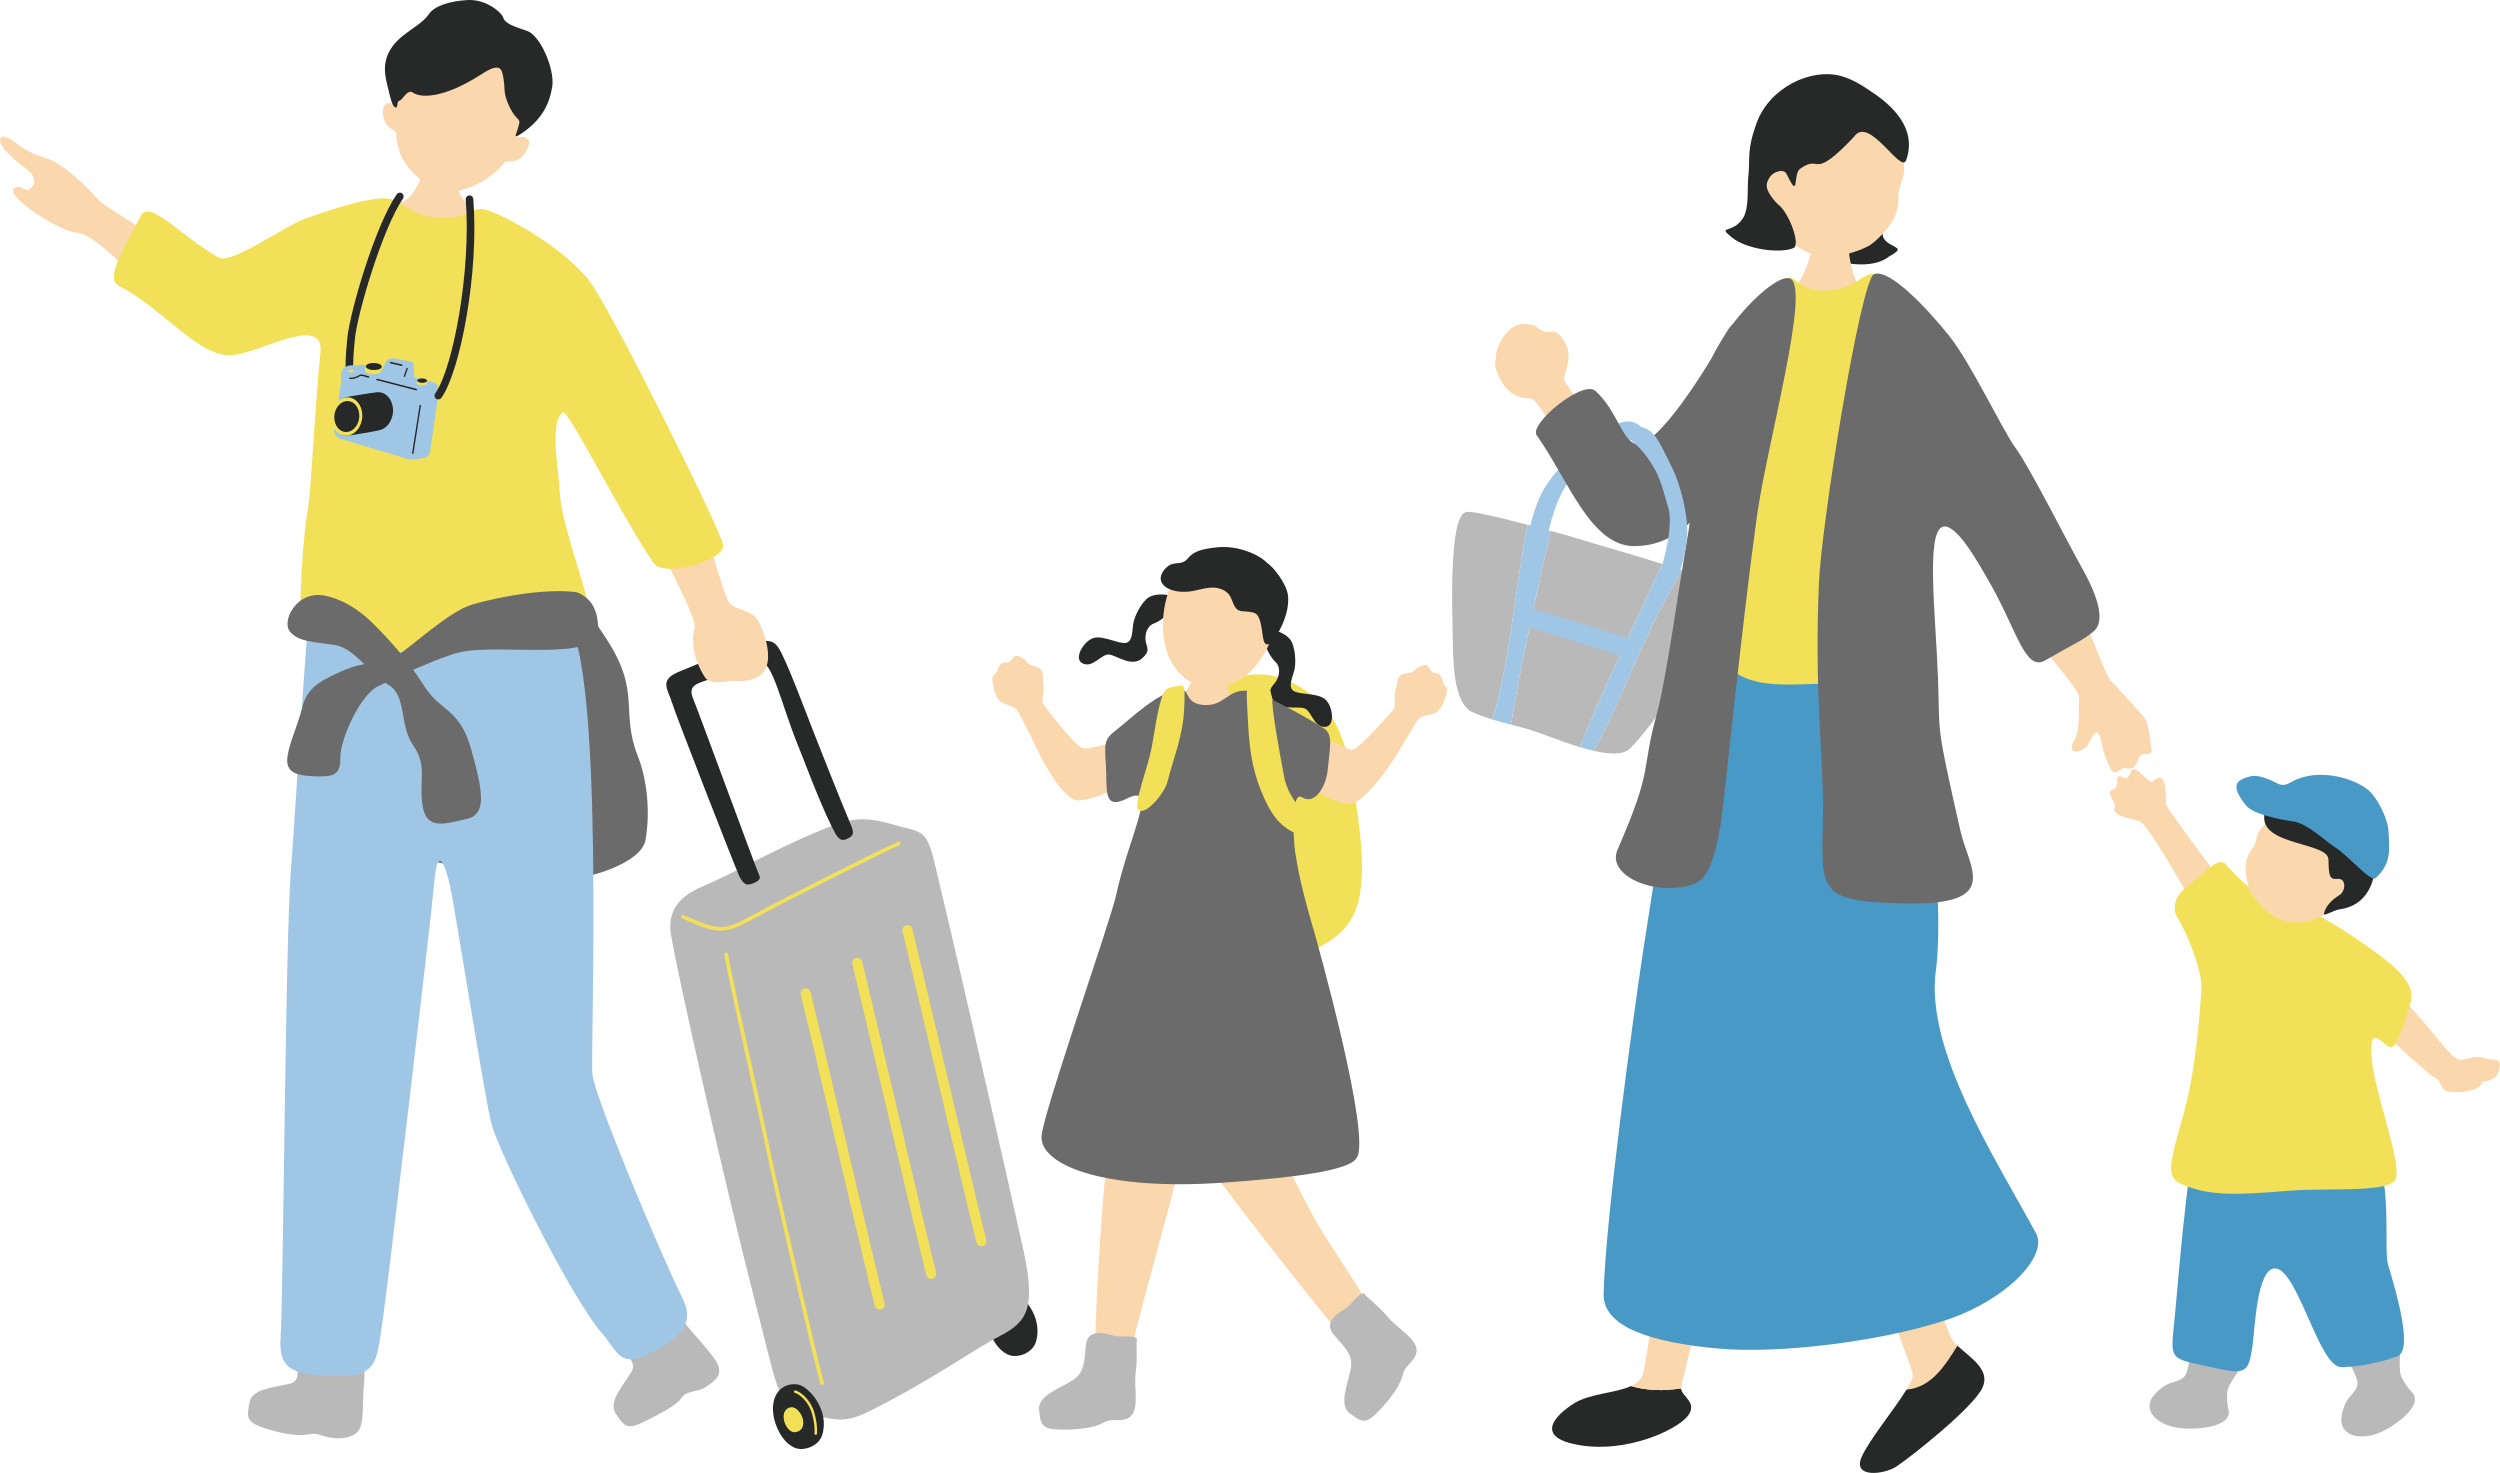 <?xml version="1.0" encoding="UTF-8"?><svg id="_レイヤー_2" xmlns="http://www.w3.org/2000/svg" viewBox="0 0 86.938 51.222"><g id="_レイヤー_1-2"><path d="M68.069,46.796c-.069-.064-.129-.128-.174-.191-.316-.444-3.976-11.387-4.174-11.695,0,0-2.29.586-2.109,1.073.181.487,4.991,11.383,4.903,11.882-.019.109-.101.269-.217.458.847-.074,1.324-.803,1.77-1.528Z" style="fill:#fad7ad; stroke-width:0px;"/><path d="M68.069,46.796c-.446.725-.923,1.454-1.77,1.528-.417.68-1.303,1.756-1.561,2.342-.329.75.792.613,1.22.327.429-.286,2.649-2.015,2.986-2.742.289-.625-.458-1.063-.875-1.455Z" style="fill:#272828; stroke-width:0px;"/><path d="M56.721,48.2c-.538.249-1.443.261-1.978.599-.726.459-1.382,1.208.23,1.464,1.612.256,3.313-.523,3.709-1.01.388-.477-.219-.698-.222-.972-.585.091-1.19.086-1.739-.081Z" style="fill:#272828; stroke-width:0px;"/><path d="M61.565,34.888s-2.501-.947-2.595-.671c-.095.276-1.6,12.935-1.846,13.601-.065.175-.211.293-.403.382.549.167,1.154.173,1.739.081,0-.006-.001-.012,0-.018.024-.282,3.21-12.94,3.105-13.376Z" style="fill:#fad7ad; stroke-width:0px;"/><path d="M56.879,14.714c-.481-.22-.968.213-1.679.687-.532.354-1.218,1.104-1.501,1.588-.385.66-.618,1.702-.492,1.825.125.123.429.713.55.09.254-1.312.621-1.981.861-2.214.454-.441.761-.789,1.27-1.06.679-.362.917-.303,1.029-.374.111-.071.374-.355-.037-.543Z" style="fill:#a0c6e5; stroke-width:0px;"/><path d="M57.807,19.615c-.521-.166-.972-.305-1.182-.365-.33-.094-2.194-.642-2.235-.661-.054-.013-.227-.06-.466-.125-.487,2.181-1.007,4.488-1.381,6.734.224.058.452.116.692.19.349.106,1.027.389,1.7.593.886-2.165,1.858-4.204,2.871-6.365Z" style="fill:#b9b9b9; stroke-width:0px;"/><path d="M57.807,19.615c-1.014,2.161-1.985,4.2-2.871,6.365.163.049.324.093.481.129,1.114-2.011,1.818-4.271,3.081-6.271-.234-.076-.469-.152-.691-.223Z" style="fill:#a0c6e5; stroke-width:0px;"/><path d="M60.417,20.508c-.156-.084-1.034-.382-1.919-.67-1.264,2.001-1.967,4.261-3.081,6.271.523.121.99.15,1.226-.047.354-.296,1.152-1.382,1.524-1.944.336-.507.961-1.491,1.46-2.092.309-.373,1.045-1.381.79-1.519Z" style="fill:#b9b9b9; stroke-width:0px;"/><path d="M50.955,17.819c-.567.197-.454,3.43-.436,4.27.017.819-.008,2.369.696,2.681.238.105.463.184.686.252.637-2.119.775-4.593,1.22-6.773-.951-.249-2.093-.527-2.166-.43Z" style="fill:#b9b9b9; stroke-width:0px;"/><polygon points="52.915 21.052 56.911 22.272 56.719 22.901 52.85 21.724 52.915 21.052" style="fill:#a0c6e5; stroke-width:0px;"/><path d="M53.121,18.249c-.445,2.18-.582,4.654-1.22,6.773.215.065.427.12.642.175.374-2.246.894-4.553,1.381-6.734-.223-.06-.503-.136-.804-.215Z" style="fill:#a0c6e5; stroke-width:0px;"/><path d="M70.808,42.9c-1.381-2.568-3.873-6.358-3.488-9.157.344-2.501-.436-9.617-1.114-10.15-2.153-1.692-4.142-.921-6.855-1.017-.461-.016-.703.484-.896,1.962-.246,1.875-.872,5.605-1.332,8.648-.315,2.083-1.308,9.326-1.357,11.821-.022,1.139,1.657,1.679,3.973,1.889,2.132.194,5.572-.242,7.8-.945,2.233-.704,3.688-2.276,3.27-3.052Z" style="fill:#4999c7; stroke-width:0px;"/><path d="M54.406,13.261c-.121-.16.362-.781.014-1.355-.363-.6-.491-.273-.745-.382-.217-.093-.254-.273-.727-.254-.555.021-.946.818-.928,1.169.008.16-.15.199.198.829.117.211.421.6.984.582.382-.012,1.063,2.096,2.108,1.381.26-.178-.581-1.544-.904-1.97Z" style="fill:#fad7ad; stroke-width:0px;"/><path d="M65.673,8.933c-.531.429-1.721.275-2.201-.059-1.025-.713,1.184-1.215,1.433-1.676.183-.337.446-.152.686.436.074.182-.388.534.118.845.286.175.478.168-.036.453Z" style="fill:#272828; stroke-width:0px;"/><path d="M64.282,8.035c-.056,0-1.154-.027-1.225-.034-.028.126-.029.603-.071.767-.432,1.713-1.518,1.853-1.378,3.002.128,1.052,3.211.588,3.527-.295.279-.781-.709-1.174-.84-2.754-.019-.228-.013-.602-.013-.686Z" style="fill:#fad7ad; stroke-width:0px;"/><path d="M72.189,21.074c.491.706.994,2.392,1.217,2.606.223.214.782.839,1.139,1.24.145.163.196.495.275,1.156.035.292-.349-.012-.456.317-.18.554-.415.237-.562.336-.254.171-.321.225-.483-.153-.162-.377-.221-.637-.253-.822-.032-.185-.143-.45-.298-.143-.155.307-.259.466-.495.516-.236.05-.325-.11-.097-.46.177-.462.094-1.117.131-1.399.037-.282-1.563-2.026-1.913-2.515-.35-.489,1.301-1.384,1.793-.678Z" style="fill:#fad7ad; stroke-width:0px;"/><path d="M61.665,7.546c.38.827,1.048,1.284,1.641,1.345s1.166-.072,1.709-.354c.441-.306.799-.806.888-1.027.081-.203.122-.451.117-.691-.01-.561.373-.513.094-1.673-.085-.352-.664-1.988-2.253-2.239-1.397-.22-2.991,2.909-2.196,4.639Z" style="fill:#fad7ad; stroke-width:0px;"/><path d="M64.466,4.767c.521-.795,1.641,1.307,1.821.802.388-1.09-.472-1.897-1.199-2.373-.169-.111-.59-.427-1.087-.558-1.029-.271-2.46.403-2.911,1.632-.359.978-.219,1.223-.295,1.905-.039.349.039,1.044-.171,1.392-.359.593-.936.251-.398.69.509.415,1.665.569,2.139.371.275-.115-.178-1.288-.544-1.527-.511-.536-.4-.735-.279-.935s.49-.314.584-.12c.468.965.205.014.477-.18.74-.53.373.471,1.861-1.098Z" style="fill:#272828; stroke-width:0px;"/><path d="M66.351,24.006c1.187.237.764-2.599.363-4.409-.451-2.037.509-4.412.509-6.31,0-1.149-1.164-3.561-2.058-3.752-.372-.078-.716.609-1.806.573-.881-.029-.913-.606-1.248-.394-.781.495-.486.851-1.211,2.108-.859,1.488-.971,3.749-.969,5.232.001,1.41-1.323,4.655-.291,5.765,1.627,1.75,3.198.484,6.71,1.187Z" style="fill:#f2e058; stroke-width:0px;"/><path d="M58.72,18.458c.145-.824.116-3.289.63-5.475.344-1.462,2.374-3.531,2.907-3.294.719.32-.824,5.814-1.163,8.285-.575,4.19-1.134,9.979-1.26,10.707-.217,1.26-.457,1.864-.872,2.035-1.244.511-3.124-.218-2.713-1.163,1.276-2.935.793-2.644,1.375-4.757.325-1.18.806-4.698,1.096-6.338Z" style="fill:#6b6b6b; stroke-width:0px;"/><path d="M65.165,9.535c.544-.217,1.886,1.23,2.615,2.141.775.969,1.841,3.264,2.326,3.924.484.66,1.805,3.283,2.277,4.118.63,1.114.824,1.926.406,2.253-.454.355-.545.345-1.665.993-.701.406-.973-1.025-1.938-2.713-.388-.678-1.184-2.117-1.646-1.925-.568.237-.222,3.154-.146,5.243.077,2.126-.097,1.429.775,5.305.301,1.339,1.478,2.616-1.938,2.544-3.294-.07-2.835-.503-2.834-3.561-.041-2.164-.291-3.973-.145-7.558.086-2.113,1.461-10.583,1.915-10.764Z" style="fill:#6b6b6b; stroke-width:0px;"/><path d="M56.979,15.439c-.533.05-.716-1.16-1.505-1.85-.436-.382-2.317,1.155-2.035,1.55,1.09,1.526,1.865,3.852,3.391,3.852,2.109,0,2.875-2.277,3.043-2.51.418-.58,1.335-2.61,1.366-2.916.175-1.75-.656-3.043-1.211-1.986-.334.636-2.18,3.779-3.049,3.861Z" style="fill:#6b6b6b; stroke-width:0px;"/><path d="M57.03,14.849c.527.045.737.663,1.122,1.426.288.57.515,1.561.522,2.122.009.764-.302,1.785-.472,1.831-.17.046-.725.408-.523-.193.426-1.266.437-2.029.343-2.35-.178-.608-.273-1.062-.582-1.548-.412-.649-.648-.716-.71-.833-.062-.116-.15-.493.3-.454Z" style="fill:#a0c6e5; stroke-width:0px;"/><path d="M42.493,23.638c1.058-.255,1.793-.291,2.616.194.824.484,1.473,1.135,1.793,2.665.339,1.623.484,3.125.46,3.803-.041,1.142-.218,2.059-1.647,2.713-1.429.654-2.519.703-3.488-1.017-.978-1.735-1.357-3.343-1.357-5.063s.921-3.125,1.623-3.294Z" style="fill:#f2e058; stroke-width:0px;"/><path d="M42.688,23.258c0-.195-1.088-.335-1.079-.116.005.119-.16.728-.504,1.036-.269.242-1.151.621-1.235,1.197-.141.968,1.919,1.332,2.289,1.331,1.396,0,2.389-.857,1.735-1.433-.17-.15-.922-.858-1.112-1.129-.21-.3-.094-.809-.094-.887Z" style="fill:#fad7ad; stroke-width:0px;"/><path d="M38.52,40.207c-.125.626-.412,4.603-.436,6.734-.005.481,1.102.769,1.187.315.194-1.042,1.159-4.356,1.741-6.681.276-1.106.315-2.204-.363-2.689-.687-.49-1.765.504-2.128,2.321Z" style="fill:#fad7ad; stroke-width:0px;"/><path d="M42.081,37.954c-.78.323-.83.983-.342,2.112.253.586,4.388,5.81,4.872,6.318.484.509.984.206,1.187-.363.137-.385-1.425-2.466-2.035-3.561-.714-1.282-1.141-2.207-1.429-3.294-.315-1.187-1.55-1.502-2.253-1.211Z" style="fill:#fad7ad; stroke-width:0px;"/><path d="M39.534,46.606c.054-.211-.574-.076-.87-.17-.238-.076-.827-.238-.897.319-.07.556-.02.971-.491,1.261s-1.203.53-1.141,1.025c.062.496.069.665.758.674.688.009,1.185-.084,1.443-.225.258-.141.368-.094.601-.104.449-.021.557-.298.558-.727,0-.429-.043-.638.01-1.039.052-.401,0-.898.03-1.014Z" style="fill:#b9b9b9; stroke-width:0px;"/><path d="M47.463,45.009c-.119-.183-.445.371-.714.524-.217.124-.735.446-.374.875.361.429.7.673.594,1.216-.106.543-.426,1.243-.02,1.534.406.291.536.4,1.009-.1.474-.499.742-.928.813-1.214.071-.285.181-.334.33-.512.289-.344.158-.611-.156-.903-.314-.291-.498-.402-.758-.712s-.66-.609-.725-.709Z" style="fill:#b9b9b9; stroke-width:0px;"/><path d="M36.243,24.421c.006-.183.09-.409.037-.659-.052-.25.079-.495-.287-.587-.366-.093-.26-.18-.386-.257-.126-.078-.271-.181-.36-.057-.089.124-.158.194-.236.181-.079-.013-.196.003-.263.131-.066.128-.099.261-.174.295-.075.034-.072.166-.048.3.025.134.086.547.332.667.246.12.444.105.566.355.009.018.355.648.475.918.127.288,1.007,2.175,1.619,2.128.735-.056,1.481-.554,1.682-.615.226-.069.549-1.583.489-1.734-.016-.054-1.62.614-2.024.531-.304-.063-1.423-1.576-1.423-1.597Z" style="fill:#fad7ad; stroke-width:0px;"/><path d="M48.497,24.622c.017-.183-.038-.417.045-.659.083-.242-.017-.501.358-.547.374-.047.28-.146.415-.207.135-.061.291-.146.364-.012s.132.212.212.209c.08-.003.195.028.245.163.05.135.066.271.136.314.07.043.051.174.01.304-.041.13-.153.532-.412.621-.259.088-.454.049-.606.282-.023.036-.618,1.015-.666,1.119-.067.105-1.117,1.765-1.701,1.756-.522-.008-2.346-1.117-2.27-1.255.011-.025-.338-1.413.254-1.45s1.933.841,2.155.814c.229-.028,1.46-1.431,1.462-1.452Z" style="fill:#fad7ad; stroke-width:0px;"/><path d="M40.799,20.756c-.183-.106-.709-.149-.945.09s-.408.62-.446.848-.012.63-.265.664c-.253.034-.768-.261-1.104-.175-.336.087-.72.713-.403.881.367.195.669-.345.944-.301.276.044.777.441,1.129.137.305-.264.176-.363.134-.597-.042-.234.038-.54.301-.629.207-.07.566-.369.654-.536.102-.193.125-.226.002-.383Z" style="fill:#272828; stroke-width:0px;"/><path d="M44.105,21.901c.21-.025.71.145.832.459.122.314.128.731.073.955-.055.224-.239.583-.021.715.218.132.809.065,1.082.278.274.213.378.94.02.969-.414.033-.477-.582-.747-.651-.27-.069-.888.096-1.09-.323-.176-.363-.017-.403.114-.601.131-.198.18-.511-.026-.697-.162-.146-.373-.563-.388-.752-.018-.217-.025-.257.151-.352Z" style="fill:#272828; stroke-width:0px;"/><path d="M40.583,22.682c.228.66.731,1.083,1.212,1.203s1.126-.016,1.644-.489c1.083-.99,1.746-3.664-.444-4.212-2.19-.548-2.889,2.117-2.411,3.497Z" style="fill:#fad7ad; stroke-width:0px;"/><path d="M44.066,19.577c-.305-.317-1.049-.608-1.7-.547-.651.06-.88.169-1.073.403-.193.233-.45.083-.67.252-.22.169-.358.434-.175.647.182.214.617.304,1.047.217.43-.087.698-.187,1.019-.043.32.144.294.373.433.597.139.224.32.115.652.203.332.088.262.934.389,1.06.134.134.279-.062.432-.314.262-.432.427-.966.366-1.369-.061-.403-.501-.963-.719-1.106Z" style="fill:#272828; stroke-width:0px;"/><path d="M45.661,32.265c-.401-1.368-.534-2.056-.623-2.647-.072-.479-.14-2.139.238-1.894.448.291.843-.381.896-.957.073-.787.194-1.211-.121-1.429-.307-.212-2.083-1.235-2.58-1.308-.794-.116-.86.557-1.635.484-.659-.062-.437-.564-.812-.533-.739.061-1.708,1.017-2.192,1.393-.435.337-.424.436-.375,1.211.053.852-.12,1.61.727,1.187,1.139-.569.088,1.231-.384,3.411-.178.82-2.523,7.519-2.58,8.321-.073,1.017,2.204,1.914,6.323,1.623,2.459-.174,4.361-.415,4.627-.848.553-.675-1.366-7.532-1.508-8.015Z" style="fill:#6b6b6b; stroke-width:0px;"/><path d="M43.656,23.807c.384-.051.566.114.59.622.024.509.271,1.837.403,2.551.121.654.533,1.163,1.017,1.526s.092.73-.46.533c-.678-.242-1.017-.703-1.357-1.55-.339-.848-.412-1.575-.46-2.568-.046-.94-.097-1.066.266-1.114Z" style="fill:#f2e058; stroke-width:0px;"/><path d="M40.939,23.86c-.385.043-.46.145-.557.46-.15.487-.204.977-.336,1.691-.121.654-.654,2.011-.46,2.156.272.204.921-.606,1.017-.993.221-.886.53-1.546.578-2.539.046-.94-.024-.799-.242-.775Z" style="fill:#f2e058; stroke-width:0px;"/><path d="M84.543,35.851c.291.327.759,1.029,1.051,1.004.292-.025.445-.183.918-.028.067.022.484-.04.42.259-.069.32-.117.384-.365.482-.203.081-.261-.005-.282.129-.028.177-.68.366-1.172.251-.243-.021-.207-.424-.477-.484-.051-.012-2.117-1.819-2.2-2.049-.083-.231.277-1.212.509-1.272.134-.035,1.568,1.673,1.599,1.708Z" style="fill:#fad7ad; stroke-width:0px;"/><path d="M77.966,31.6c-.183-.23-2.657-3.517-2.652-3.648.005-.131.015-.626-.073-.795-.154-.295-.337.084-.47.016-.134-.068-.349-.344-.502-.408-.153-.064-.184.145-.267.267-.083.121-.286-.137-.363.002-.052.095.032.34-.123.4-.156.059-.174.113-.106.27.068.158.161.214.127.356-.034.142.003.169.106.256.103.087.457.155.756.237.299.081,1.714,2.649,2.222,3.485.009.014,1.373-.4,1.344-.436Z" style="fill:#fad7ad; stroke-width:0px;"/><path d="M81.974,48.188c-.118.367-.348.295-.516.912-.221.814.552,1.015,1.263.733.498-.197,1.594-.947,1.153-1.417-.185-.197-.288-.383-.369-.542-.141-.41.057-.956-.135-1.034-.302-.123-1.94.01-1.809.316.057.135.493.788.415,1.031Z" style="fill:#b9b9b9; stroke-width:0px;"/><path d="M75.941,47.891c-.295.25-.461.075-.929.512-.618.577-.041,1.134.732,1.252.541.083,1.897-.001,1.753-.619-.061-.259-.055-.468-.044-.643.089-.417.547-.779.418-.941-.203-.255-1.345-.608-1.571-.568-.148.026-.163.841-.359,1.008Z" style="fill:#b9b9b9; stroke-width:0px;"/><path d="M76.631,38.715c.376-.249,2.209.026,3.043.007,1.599-.036,2.289-.145,2.762.763.803,1.544.447,3.95.604,4.475.286.953.893,3.009.328,3.205-.542.189-1.196.361-1.948.377-.771.016-1.505-3.364-2.287-3.432-.654-.056-.725,2.164-.8,2.684-.142.983-.239,1.016-1.454.747-1.537-.339-1.395-.193-1.236-1.91.136-1.463.526-6.419.989-6.918Z" style="fill:#4999c7; stroke-width:0px;"/><path d="M82.602,36.095c.224.017.524.555.705.192.363-.727.327-.872.509-1.381.262-.733-.654-1.381-1.344-1.889-.394-.29-1.199-.836-1.889-1.199-.688-.362-.799-.073-1.308-.254-.371-.132-1.163-.69-1.853-1.49-.282-.327-.69.254-1.417.799-.26.195-.555.651-.254,1.09.207.303.868,1.778.804,2.484-.05.547-.167,2.687-.621,4.296-.461,1.634-.638,2.186-.094,2.426.97.429,1.897.393,3.721.242,1.443-.119,3.694.104,3.771-.469.079-.594-.342-1.792-.696-3.228-.216-.876-.24-1.635-.032-1.619Z" style="fill:#f2e058; stroke-width:0px;"/><path d="M80.772,31.835c-.588.324-1.203.303-1.603.08-.4-.224-.706-.553-.93-.958-.149-.375-.165-.828-.128-.998.034-.156.113-.321.217-.462.243-.329-.02-.468.646-1.034.202-.172,1.257-.889,2.366-.342.975.481.663,3.036-.568,3.715Z" style="fill:#fad7ad; stroke-width:0px;"/><path d="M78.87,27.979c.113-.14.555-.374.96-.324.501.062.664-.231,1.155-.067.685.229,1.209.711,1.353.958.308.531.211.852.25,1.185.07.604-.09,1.733-1.221,1.89-.215.03-.576.265-.553.151.075-.302.319-.507.539-.643.225-.14.251-.604-.078-.566-.271.031-.292-.125-.303-.675-.012-.671-2.878-.438-2.103-1.909Z" style="fill:#272828; stroke-width:0px;"/><path d="M81.204,29.467c-.263-.153-.954-.838-1.468-.904-.46-.059-1.395-.257-1.628-.55-.552-.694-.372-.892.174-1.021.245-.058.639.114.814.201.175.087.298.169.558.017.261-.152.629-.271,1.085-.265.455.006,1.115.139,1.602.516.308.238.699.997.72,1.442.027.582.127,1.112-.444,1.628-.179.162-.989-.817-1.413-1.063Z" style="fill:#4999c7; stroke-width:0px;"/><path d="M17.871,19.651c1.827.242,2.277,1.166,3.156,2.473,1.307,1.942.523,2.577,1.158,4.183.29.733.448,1.867.261,2.913-.151.846-2.353,1.569-3.847,1.382-1.526-.191-5.947-.887-6.443-2.155s-1.368-4.029-1.212-5.53c.156-1.501.766-1.937,1.461-2.477,1.008-.784,4.819-.883,5.465-.789Z" style="fill:#6b6b6b; stroke-width:0px;"/><path d="M15.956,5.875c.001-.219-1.22-.375-1.21-.13.006.134-.179.816-.565,1.162-.302.271-2.507.828-2.601,1.474-.158,1.085,3.368,1.361,3.784,1.361,1.566,0,2.679-.961,1.945-1.606-.191-.168-1.034-.962-1.247-1.266-.236-.337-.106-.907-.105-.994Z" style="fill:#fad7ad; stroke-width:0px;"/><path d="M34.324,45.964c-.111-.838.441-1.13.854-1.051.391.074,1.102.89.849,1.741-.125.419-.651.575-.931.47-.461-.172-.723-.788-.772-1.16Z" style="fill:#272828; stroke-width:0px;"/><path d="M35.556,43.324c-.473-2.109-1.817-8.139-3.052-13.299-.298-1.243-.447-1.057-1.417-1.344-1.058-.313-1.546-.221-2.435.145-1.944.802-3.004,1.488-4.17,1.976-.521.218-1.336.647-1.146,1.726.339,1.923,2.031,9.289,2.872,12.538.851,3.291.777,3.564,1.531,3.893,1.281.56,1.757.485,2.522.102,2.171-1.086,3.484-2.067,4.532-2.613.982-.511,1.235-1.017.763-3.125Z" style="fill:#b9b9b9; stroke-width:0px;"/><path d="M28.588,48.158c-.029,0-.056-.018-.065-.048-.217-.751-1.65-6.98-1.883-8.137-.097-.484-.321-1.498-.557-2.572-.352-1.597-.75-3.407-.896-4.198-.007-.036.017-.07.053-.077.036-.007.07.017.077.053.145.789.544,2.598.895,4.194.237,1.074.46,2.089.557,2.575.232,1.156,1.663,7.376,1.88,8.126.01.035-.01.071-.045.082-.006.002-.011.002-.017.003Z" style="fill:#f2e058; stroke-width:0px;"/><path d="M25.696,30.44c-.162-.363-2.191-5.556-2.33-6.014-.143-.473-.465-.781.268-1.076.734-.295,1.597-.689,2.238-.865.641-.176.938-.351,1.203.046s.985,2.335,1.196,2.872c.149.38.797,2.029,1.232,3.074.169.406.273.565-.069.704-.252.103-.346-.104-.545-.509-.418-.852-.952-2.295-1.163-2.812-.539-1.324-.875-2.916-1.291-2.833s-1.451.48-1.822.614c-.371.133-.699.197-.512.648s2.158,5.818,2.282,6.1c.047.107.114.215-.213.337-.248.092-.324,0-.477-.285Z" style="fill:#272828; stroke-width:0px;"/><path d="M25.064,32.365c-.346,0-.715-.146-1.344-.427-.033-.015-.048-.054-.033-.087.015-.033.055-.048.087-.033,1.173.523,1.375.562,2.267.075,1.383-.754,4.689-2.41,5.184-2.619.034-.014.072.001.086.035.014.033-.002.072-.035.086-.493.209-3.792,1.86-5.172,2.613-.44.24-.731.356-1.039.356Z" style="fill:#f2e058; stroke-width:0px;"/><path d="M26.894,49.198c-.111-.838.441-1.13.854-1.051.391.074,1.102.89.849,1.741-.125.419-.651.575-.931.47-.461-.172-.723-.788-.772-1.16Z" style="fill:#272828; stroke-width:0px;"/><path d="M27.257,49.346c-.043-.323.17-.435.329-.405.151.029.425.343.327.671-.048.161-.251.222-.359.181-.177-.066-.279-.303-.298-.447Z" style="fill:#f2e058; stroke-width:0px;"/><path d="M28.367,49.897s-.003,0-.004,0c-.024-.002-.042-.023-.04-.048.018-.205-.033-.639-.177-.921-.116-.227-.334-.439-.507-.493-.023-.007-.036-.032-.029-.055.007-.023.032-.036.055-.029.197.062.432.287.559.537.158.31.205.761.186.969-.002.023-.021.04-.044.04Z" style="fill:#f2e058; stroke-width:0px;"/><path d="M30.591,45.54c-.078,0-.149-.052-.169-.13-.123-.459-.898-3.745-1.582-6.644-.48-2.035-.895-3.793-.99-4.174-.023-.094.034-.189.128-.213.094-.024.189.034.213.128.095.383.51,2.142.991,4.178.683,2.897,1.458,6.18,1.579,6.634.025.094-.031.19-.124.215-.015.004-.03.006-.045.006Z" style="fill:#f2e058; stroke-width:0px;"/><path d="M32.383,44.474c-.078,0-.149-.052-.169-.13-.122-.457-.893-3.726-1.574-6.609-.484-2.053-.902-3.825-.998-4.208-.023-.094.034-.189.128-.213.095-.024.189.034.213.128.096.385.514,2.159.999,4.212.68,2.881,1.451,6.147,1.571,6.6.025.094-.031.19-.124.215-.015.004-.03.006-.045.006Z" style="fill:#f2e058; stroke-width:0px;"/><path d="M34.127,43.336c-.078,0-.149-.052-.169-.13-.122-.458-.895-3.731-1.576-6.62-.483-2.047-.9-3.816-.996-4.198-.023-.094.034-.189.128-.213.094-.024.19.034.213.128.096.384.513,2.154.997,4.202.681,2.886,1.453,6.157,1.574,6.61.025.094-.031.19-.124.215-.015.004-.03.006-.045.006Z" style="fill:#f2e058; stroke-width:0px;"/><path d="M17.973,4.792c.483-1.366.504-3.162-1.202-3.649s-2.735,1.137-3.046,2.552c-.057-.102-.325-.198-.39.03-.03.107-.035.319.053.511.102.222.308.289.391.36-.006.375.123.754.252.983.186.33.706.878,1.259,1.052.441.139,1.106-.095,1.482-.321.354-.213.595-.446.793-.684.107-.016.301.017.508-.111.179-.111.388-.499.316-.62-.112-.186-.36-.133-.417-.102Z" style="fill:#fad7ad; stroke-width:0px;"/><path d="M17.489.583c-.087-.179-.598-.618-1.237-.581-.64.038-1.15.21-1.337.489-.187.279-.537.462-.892.742-.834.659-.647,1.348-.545,1.766s.155.699.272.733c.117.034.014-.19.141-.23.127-.04.275-.419.472-.279.257.184,1.051.215,2.375-.639.311-.201.57-.322.686-.155.062.089.115.416.124.721.009.305.267.81.423.945s.074.201.036.378c-.038.177-.224.419.191.126.669-.472.922-1.016,1.008-1.603.086-.587-.41-1.76-.872-1.919s-.794-.257-.843-.495Z" style="fill:#272828; stroke-width:0px;"/><path d="M12.617,46.605c.013-.224-.676-.271-1.243-.381-.253-.049-.83-.37-1.067.157-.236.527.352,1.586-.199,1.73-.551.144-1.345.16-1.433.667s-.132.676.543.892c.675.216,1.193.274,1.49.212.297-.061.391.019.623.078.449.114,1.075.077,1.205-.345.13-.422.054-.858.126-1.516.045-.414-.071-1.078-.046-1.494Z" style="fill:#b9b9b9; stroke-width:0px;"/><path d="M22.408,44.766c-.052-.219-.576.406-.881.594-.496.307-.798.229-.594.769.204.54,1.322,1.071,1.033,1.562s-.841,1.061-.546,1.483c.295.422.383.572,1.014.25.631-.323,1.096-.558,1.263-.811.167-.253.575-.219.781-.341.399-.235.669-.471.464-.862s-1.067-1.279-1.307-1.62c-.535-.758-1.199-.905-1.227-1.025Z" style="fill:#b9b9b9; stroke-width:0px;"/><path d="M10.805,20.881c-.122.349-.552,7.699-.678,9.205-.211,2.53-.264,14.736-.371,16.482-.055.897.314,1.162,1.202,1.243,2.166.196,2.108-.237,2.345-1.86.183-1.251,1.683-13.932,1.812-15.4.042-.476.19-1.213.534.25.145.618,1.222,7.478,1.444,8.294.272.999,2.754,6.03,3.848,7.281.61.698.589,1.327,2.03.486.887-.518,1.118-1,.765-1.712-.793-1.603-3.052-6.996-3.134-7.786-.083-.79.459-14.527-.95-15.914-1.053-1.036-8.67-1.081-8.849-.569Z" style="fill:#a0c6e5; stroke-width:0px;"/><path d="M25.306,20.878c.169.358.839.295,1.061.707.222.412.542,1.342.181,1.784-.361.442-1.06.278-1.22.316-.16.037-.638.097-.789-.099-.151-.197-.602-1.014-.379-1.762.109-.367-1.918-4.14-3.119-6.153-1.588-2.663-1.2-2.544-.576-2.841.764-.364,1.03-1.159,2.07,1.048.392.832.998,2.04,1.46,3.201.733,1.839,1.127,3.413,1.31,3.799Z" style="fill:#fad7ad; stroke-width:0px;"/><path d="M7.924,9.546c-.541.137-1.938-.834-2.323-1.118-.808-.596-2.035-1.297-2.179-1.478-.212-.267-1.192-1.251-1.756-1.425-.565-.175-.841-.342-1.097-.542-.609-.476-.712-.115-.394.236.524.578.955.694.997,1.003.024.179.064.136-.135.347-.131.138-.388-.225-.574.019-.165.318,1.652,1.476,2.203,1.505.535.029,1.333.911,2.307,1.729,1.191,1,2.23,1.807,3.198,1.753,1.467-.082,4.417-.241,5.18-.66.188-.103.406-2.674-.807-2.779-1.422-.124-3.508,1.127-4.621,1.409Z" style="fill:#fad7ad; stroke-width:0px;"/><path d="M19.465,17.102c-.025-.689-.375-2.422.109-2.762.178-.124,2.083,3.682,3.149,5.232.382.555,2.535-.113,2.422-.63-.139-.641-3.827-8.042-4.603-9.108-.893-1.228-3.076-2.398-3.658-2.544-.549-.137-.571.415-1.853.254-.775-.097-1.032-.513-1.417-.618-.604-.164-2.24.409-3.004.678-.683.241-2.574,1.602-3.004,1.357-1.357-.775-2.412-2.051-2.713-1.453-.462.916-1.274,2.158-.775,2.422,1.647.872,2.81,2.519,3.973,2.422.927-.077,3.208-1.448,3.052-.097-.145,1.26-.337,4.839-.413,5.281-.217,1.259-.279,2.869-.295,4.033-.011.776,3.381,1.551,4.544.824.838-.524,3.391-.291,5.475-.727.412-.086-.94-3.21-.989-4.567Z" style="fill:#f2e058; stroke-width:0px;"/><path d="M20.071,20.598c-.745-.117-2.181.011-3.633.42-.825.233-2.157,1.505-2.638,1.787-.481.282-1.074.157-1.936.543-.862.386-1.193.626-1.359,1.277-.166.651-.516,1.368-.518,1.819-.002.451.394.535.995.554.601.019.864-.04.854-.652s.666-2.153,1.301-2.476c.635-.323,2.175-1.03,2.862-1.189,1.349-.312,4.813.345,4.806-.756-.003-.557-.133-1.08-.735-1.327Z" style="fill:#6b6b6b; stroke-width:0px;"/><path d="M11.272,20.71c.492.089,1.097.371,1.711.984.614.613,1.181,1.245,1.771,2.166.59.921,1.234.758,1.639,2.223.405,1.465.547,2.245-.183,2.402-.73.157-1.38.399-1.515-.461-.135-.86.177-1.394-.322-2.096-.499-.702-.217-1.742-.865-2.11-.647-.368-1.165-1.282-1.875-1.389-.71-.107-1.273-.108-1.557-.473-.284-.365.233-1.42,1.196-1.246Z" style="fill:#6b6b6b; stroke-width:0px;"/><path d="M12.161,13.311c-.073,0-.132-.059-.132-.132,0-.109-.003-.192-.006-.271-.008-.234-.016-.437.055-1.149.093-.933.965-3.9,1.718-5.003.041-.06.123-.076.183-.035.06.041.075.123.035.183-.718,1.053-1.585,3.993-1.673,4.881-.069.695-.062.889-.054,1.114.003.081.006.167.006.28,0,.073-.059.132-.132.132h0Z" style="fill:#272828; stroke-width:0px;"/><path d="M15.1,13.303l-2.358-.6c-.01-.003-.019-.005-.028-.007-.099-.019-.253-.001-.354.008-.014.001-.072.002-.091.001-.057-.002-.102,0-.154.012-.027.006-.071.024-.099.04-.048.028-.084.063-.107.1-.039.063-.077.182-.044.278.005.014.005.042.004.077l-.247,1.679c-.024.161.072.327.213.369l2.286.686c.012.004.025.006.037.008.091.044.296.018.437-.004.115-.018.202-.02.263-.074.05-.039.087-.101.098-.178l.286-1.94c.024-.161,0-.414-.141-.456Z" style="fill:#a0c6e5; stroke-width:0px;"/><path d="M12.931,13.015c.151.012.292-.032.315-.099.023-.067-.082-.131-.233-.144-.151-.012-.292.032-.315.099-.023.067.082.131.233.144Z" style="fill:#f2e058; stroke-width:0px;"/><path d="M13.247,12.904c.01-.029.048-.13.02-.185-.035-.069-.453-.081-.528-.016-.037.033-.043.184-.044.194-.001.032.539.045.552.008Z" style="fill:#f2e058; stroke-width:0px;"/><path d="M12.959,12.867c.151.012.292-.032.315-.099.023-.067-.082-.131-.233-.144-.151-.012-.292.032-.315.099-.023.067.082.131.233.144Z" style="fill:#272828; stroke-width:0px;"/><path d="M14.351,15.788s0,0,0,0c-.014,0-.023-.011-.021-.025.018-.122.062-.399.109-.696.058-.369.124-.788.15-.961.002-.014.014-.026.029-.027.014,0,.023.01.021.025-.025.173-.091.592-.15.961-.047.297-.09.573-.109.696-.002.014-.015.026-.028.027Z" style="fill:#272828; stroke-width:0px;"/><path d="M14.478,13.575s-.005,0-.007,0c-.182-.045-1.187-.304-1.373-.354-.013-.003-.018-.017-.012-.031.006-.014.021-.022.033-.019.186.05,1.191.308,1.373.354.013.003.018.017.013.031-.005.011-.016.019-.026.02Z" style="fill:#272828; stroke-width:0px;"/><path d="M14.637,13.403c.094.008.181-.02.195-.062.014-.042-.051-.081-.144-.089-.094-.008-.181.02-.195.062-.014.042.051.081.144.089Z" style="fill:#f2e058; stroke-width:0px;"/><path d="M14.832,13.334c.006-.018.03-.08.012-.115-.022-.043-.281-.05-.327-.01-.023.02-.027.114-.027.12,0,.02.334.028.342.005Z" style="fill:#f2e058; stroke-width:0px;"/><path d="M14.654,13.312c.094.008.181-.02.195-.062.014-.042-.051-.081-.144-.089-.094-.008-.181.02-.195.062-.014.042.051.081.144.089Z" style="fill:#272828; stroke-width:0px;"/><path d="M12.195,12.954c.057.005.109-.012.118-.037.008-.025-.031-.049-.087-.054-.057-.005-.109.012-.118.037-.008.025.031.049.087.054Z" style="fill:#f2e058; stroke-width:0px;"/><path d="M12.227,13.183c-.024.001-.046,0-.066-.003-.013-.003-.019-.016-.014-.03.005-.014.02-.023.033-.021.081.017.242-.036.293-.077.074-.059.193-.018.299.018.021.007.041.014.059.019.012.004.018.018.012.032-.006.014-.021.022-.034.018-.019-.005-.039-.013-.061-.02-.084-.029-.2-.068-.249-.029-.05.04-.173.086-.272.092Z" style="fill:#272828; stroke-width:0px;"/><path d="M14.296,12.576l-.611-.118s-.005,0-.007-.001c-.024-.003-.136.026-.172.034-.03.006-.073.047-.093.104l-.158.346c-.016.044.058.09.101.102l.774.219s.009.002.014.003c.035.016.109.006.159-.002.041-.006.072-.007.091-.026.015-.014.024-.035.022-.061l-.039-.523c-.003-.034-.038-.068-.079-.076Z" style="fill:#a0c6e5; stroke-width:0px;"/><path d="M14.061,13.109s-.004,0-.006,0c-.013-.003-.019-.016-.014-.03.017-.047.041-.119.066-.192l.026-.076c.005-.014.019-.024.032-.021.013.002.02.015.015.03l-.026.076c-.025.074-.049.147-.066.194-.004.012-.016.02-.027.021Z" style="fill:#272828; stroke-width:0px;"/><path d="M13.972,12.726s-.004,0-.006,0c-.045-.009-.117-.026-.192-.044-.075-.018-.153-.036-.208-.048-.013-.003-.019-.016-.014-.03.005-.014.02-.023.033-.021.055.011.133.03.209.048.074.018.146.035.191.044.013.003.019.016.014.03-.004.012-.016.02-.027.021Z" style="fill:#272828; stroke-width:0px;"/><path d="M13.66,14.166c-.04-.31-.251-.523-.497-.528-.003-.001-.036,0-.071.004-.11.015-.345.048-.534.08-.218.036-.572.079-.674.15-.29.201-.256,1.204.046,1.266.164.034.422-.03.61-.057.225-.032.487-.088.6-.109.023-.004.05-.01.073-.016.294-.076.495-.43.448-.79Z" style="fill:#272828; stroke-width:0px;"/><path d="M12.592,14.347c.047.36-.154.714-.448.79-.294.076-.571-.154-.617-.514s.154-.714.448-.79c.294-.076.571.154.617.514Z" style="fill:#f2e058; stroke-width:0px;"/><path d="M12.49,14.373c.038.291-.124.576-.362.638s-.461-.124-.498-.415.124-.576.362-.638c.237-.062.461.124.498.415Z" style="fill:#272828; stroke-width:0px;"/><path d="M15.242,13.891c-.026,0-.053-.008-.077-.025-.059-.042-.073-.125-.031-.184.629-.879,1.256-4.307,1.062-6.745-.006-.072.048-.136.121-.142.073-.004.136.048.142.121.204,2.555-.451,5.997-1.11,6.919-.026.036-.066.055-.107.055Z" style="fill:#272828; stroke-width:0px;"/></g></svg>